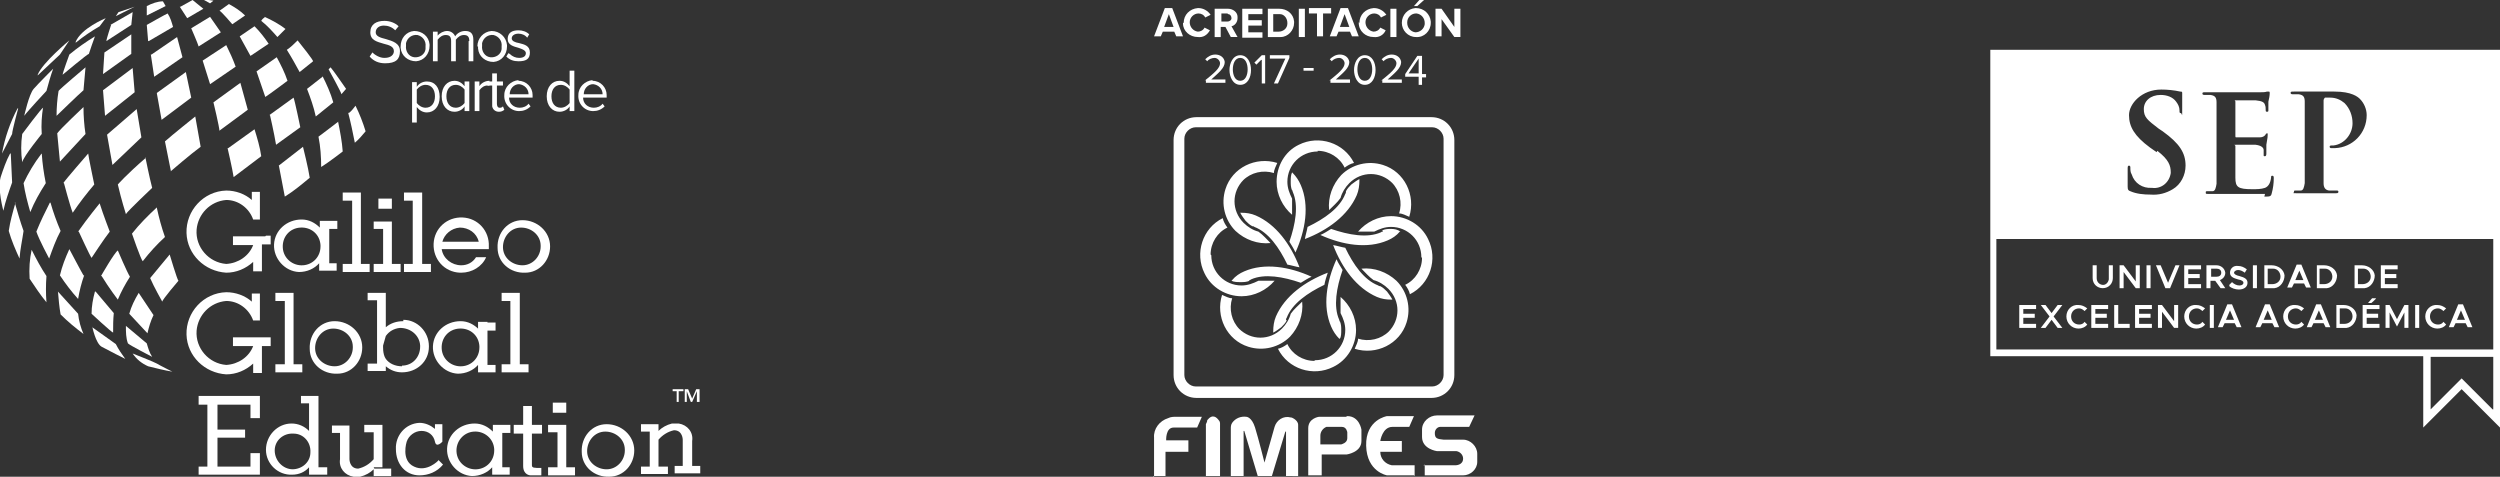 <svg xmlns="http://www.w3.org/2000/svg" id="acreditaciones" viewBox="0 0 371.3 70.8"><rect x="0" y="0" width="371.3" height="70.8" fill="#333333" stroke="none"/><defs><style> .cls-1{fill-rule:evenodd}.cls-1,.cls-2{fill:#fff;stroke-width:0} </style></defs><path id="Trazado_67" d="M212.6 17.4h-34.9c-1.9 0-3.4 1.5-3.4 3.4v34.9c0 1.9 1.5 3.4 3.4 3.4h34.9c1.9 0 3.4-1.5 3.4-3.4V20.8c0-1.9-1.5-3.4-3.4-3.4m1.8 38.3c0 .9-.8 1.7-1.7 1.7h-35.1c-.9 0-1.7-.8-1.7-1.7V20.6c0-.9.8-1.7 1.7-1.7h35.1c.9 0 1.7.8 1.7 1.7v35.1Z" class="cls-2" data-name="Trazado 67"></path><path id="Trazado_68" d="M191 47.5s0-.2.1-.3c.8-2.1 3.1-3.7 5.6-4.9.1-.6.3-1.2.5-1.8-3.4 1.3-6.4 3.5-7.7 6.5-.3.7-.4 1.5-.4 2.2v.2c.4-.2.8-.5 1.2-.8.3-.3.6-.6.8-1m4.1 6c-1.7 0-3.3-1-4-2.5-.4.3-.9.6-1.4.7 1.5 3 5.2 4.2 8.2 2.7 2.1-1 3.4-3.2 3.4-5.5 0-1.9-.9-3.7-2.3-4.9v2.4c.4.8.7 1.6.7 2.5 0 2.5-2 4.5-4.5 4.5m4.6-25s0 .2-.1.3c-.8 2.1-3.1 3.7-5.6 4.9-.1.6-.3 1.2-.4 1.8 3.4-1.3 6.4-3.5 7.7-6.5.3-.7.4-1.5.4-2.2v-.2c-.4.2-.8.5-1.2.8-.3.3-.6.6-.8 1m-4.2-6c1.7 0 3.3 1 4 2.5.4-.3.9-.6 1.4-.7-1.5-3-5.2-4.2-8.2-2.7-2.1 1-3.3 3.2-3.3 5.5 0 1.9.9 3.7 2.3 4.9v-2.4c-.4-.8-.7-1.6-.7-2.5 0-2.5 2-4.5 4.5-4.5m3.3 25.3s-.1-.2-.1-.3c-.9-2-.4-4.8.5-7.4-.3-.5-.7-1.1-.9-1.6-1.5 3.3-2.1 7-.8 10 .3.7.7 1.3 1.2 1.8h.1c.2-.3.2-.8.2-1.3 0-.4 0-.8-.2-1.3m7.3 1.5c-1.2 1.2-3 1.6-4.6 1.1 0 .5-.3 1-.5 1.5 3.2 1 6.7-.7 7.7-3.9.7-2.2.1-4.6-1.5-6.2-1.4-1.3-3.3-2-5.2-1.8.6.6 1.1 1.2 1.8 1.7.8.2 1.6.7 2.2 1.3 1.8 1.8 1.8 4.6 0 6.4m-14.3-21.1s.1.2.1.3c.9 2 .4 4.8-.5 7.4.3.5.7 1.1.9 1.6 1.5-3.3 2.1-7 .8-10-.3-.7-.7-1.3-1.2-1.8l-.1-.1c-.2.4-.2.9-.2 1.4 0 .4 0 .8.2 1.3m-7.3-1.5c1.2-1.2 3-1.6 4.6-1.1 0-.5.3-1 .5-1.5-3.2-1-6.7.7-7.7 3.9-.7 2.2-.1 4.6 1.5 6.2 1.4 1.3 3.3 2 5.2 1.8-.6-.6-1.1-1.2-1.8-1.7-.8-.2-1.6-.7-2.2-1.3-1.8-1.8-1.8-4.6 0-6.4m20.7 7.7c-.1 0-.2 0-.3.1-2 .9-4.8.4-7.4-.5-.5.3-1.1.7-1.6.9 3.3 1.5 7 2.1 10 .8.7-.3 1.3-.7 1.8-1.3h.1c-.4-.3-.9-.4-1.4-.4-.4 0-.8 0-1.3.2m1.4-7.1c1.2 1.2 1.6 3 1.1 4.6.5 0 1 .3 1.5.5 1-3.2-.7-6.7-3.9-7.7-2.2-.7-4.6-.1-6.2 1.5-1.3 1.4-2 3.3-1.8 5.2.6-.6 1.2-1.1 1.7-1.8.2-.8.7-1.6 1.3-2.2 1.8-1.8 4.6-1.8 6.4 0M186 33.6c.1 0 .2 0 .3.1 2.1.8 3.7 3.1 4.9 5.6.6.1 1.2.3 1.8.4-1.3-3.4-3.5-6.4-6.5-7.7-.7-.3-1.4-.4-2.1-.4h-.2c.2.4.5.8.8 1.2.3.3.6.6 1 .8m-6.2 4.2c0-1.7 1-3.3 2.5-4-.3-.4-.6-.9-.7-1.4-3 1.5-4.2 5.2-2.7 8.2 1 2.1 3.2 3.4 5.5 3.4 1.9 0 3.7-.9 4.9-2.3h-2.4c-.8.4-1.6.7-2.5.7-2.5 0-4.5-2-4.5-4.5m5.6 3.7c.1 0 .2 0 .3-.1 2-.9 4.8-.4 7.4.5.5-.3 1.1-.7 1.6-.9-3.3-1.5-7-2.1-10-.8-.7.3-1.3.7-1.8 1.3l-.1.1c.4.2.9.2 1.4.2.4 0 .8 0 1.3-.2m-1.5 7.2c-1.2-1.2-1.6-3-1.1-4.6-.5 0-1-.3-1.5-.5-1 3.2.7 6.7 3.9 7.7 2.2.7 4.6.1 6.2-1.5 1.3-1.4 2-3.3 1.8-5.2-.6.6-1.2 1.1-1.7 1.8-.2.8-.7 1.6-1.3 2.2-1.8 1.8-4.6 1.8-6.4 0m21-6.3c-.1 0-.2 0-.3-.1-2.1-.8-3.7-3.1-4.9-5.6-.6-.1-1.2-.3-1.8-.4 1.3 3.4 3.5 6.4 6.5 7.7.7.3 1.4.4 2.1.4h.2c-.2-.4-.5-.8-.8-1.2-.3-.3-.6-.6-1-.8m6.2-4.2c0 1.7-1 3.3-2.5 4 .3.4.6.9.7 1.4 3-1.5 4.2-5.2 2.7-8.2-1-2.1-3.2-3.4-5.5-3.4-1.9 0-3.7.9-4.9 2.3h2.4c.8-.4 1.6-.7 2.5-.7 2.5 0 4.5 2 4.5 4.5" class="cls-1" data-name="Trazado 68"></path><path id="Trazado_69" d="M199.9 61.9h-4s-1.6.2-1.6 1.7v7h2v-3.1h3.7s2.2-.3 2.2-2v-1.7s-.3-2-2.1-2m0 3.3c0 .7-.9.9-.9.9h-3.1v-1.3c0-.6.4-1.1.9-1.3h2.3c.7 0 .8.8.8.8v.8Z" class="cls-2" data-name="Trazado 69"></path><path id="Trazado_70" d="M211.4 69.1h4.8s1.1 0 1.1-1c0-.5-.4-1-1-1.1h-2.9s-2.2-.3-2.2-2.1v-1.1c0-1.2 1.1-2.1 2.2-2.1h5.6l-.8 1.7h-4.3c-.4 0-.8.4-.8.9 0 .8.3.9 1.3 1h2.9c1.1 0 2.1 1 2.1 2.1v1.2c0 1.1-1 2-2.1 2h-5.7V69Z" class="cls-1" data-name="Trazado 70"></path><path id="Trazado_71" d="M171.3 70.7h1.8v-3.6h3.4v-1.7h-3.3s-.1-1.9 1.1-1.9h3.5l.7-1.6h-3.8c-.4 0-.8 0-1.2.2-1.3.4-2.2 1.6-2.1 2.9v5.9" class="cls-1" data-name="Trazado 71"></path><path id="Trazado_72" d="M179.2 70.7h2V63c0-.2 0-.4-.2-.6-.3-.4-.9-1-1.7 0 0 .2-.1.4-.2.6v7.7Z" class="cls-1" data-name="Trazado 72"></path><path id="Trazado_73" d="M182.8 70.7v-7c0-.3 0-.6.2-.9.5-.7 1.3-1 2.1-.9 0 0 .8 0 1.3 1.6s1.4 5.2 1.4 5.2l1.5-5.3c.3-1 1.3-1.7 2.4-1.4.2 0 .3.1.5.2.3.2.6.5.6.9v7.6H191v-6.6h-.1l-2 6.6h-2.1l-2-6.7h-.1v6.7h-1.9Z" class="cls-1" data-name="Trazado 73"></path><path id="Trazado_74" d="M210.1 70.7v-1.6h-3.4c-1-.2-1.7-1-1.7-2h3.2v-1.6H205s.3-2.1 1.8-2.1h2.5l.7-1.6h-4s-3.2.5-3.1 4.4 3.1 4.4 3.1 4.4h4Z" class="cls-1" data-name="Trazado 74"></path><path id="Trazado_75" d="M174.6 4.7h-1.9l-.3.7h-1l1.6-4.2h1.1l1.6 4.2h-1l-.3-.7Zm-1.7-.7h1.4l-.7-1.9-.7 1.9Z" class="cls-2" data-name="Trazado 75"></path><path id="Trazado_76" d="M175.8 3.4c0-1.2.9-2.1 2.1-2.2h.1c.7 0 1.4.4 1.8 1l-.8.4c-.2-.4-.6-.6-1-.6-.7 0-1.3.6-1.3 1.3 0 .7.5 1.3 1.2 1.4.4 0 .8-.2 1-.6l.8.4c-.4.7-1 1.1-1.8 1-1.2 0-2.2-.9-2.2-2v-.1" class="cls-2" data-name="Trazado 76"></path><path id="Trazado_77" d="M182 4h-.7v1.5h-.9V1.3h2c.7 0 1.4.5 1.4 1.2v.2c0 .6-.4 1.1-.9 1.2l.9 1.6h-1L182 4Zm.3-2h-.9v1.2h.9c.3 0 .6-.2.6-.5s-.2-.6-.5-.6" class="cls-2" data-name="Trazado 77"></path><path id="Trazado_78" d="M184.5 1.3h3v.8h-2.1V3h2v.8h-2v1h2.1v.8h-3V1.3Z" class="cls-2" data-name="Trazado 78"></path><path id="Trazado_79" d="M188.3 1.3h1.7c1.1 0 2.1.7 2.2 1.9v.2c0 1.1-.9 2.1-2 2.1h-1.9V1.3Zm1.6 3.4c.7 0 1.3-.5 1.3-1.2v-.1c0-.7-.5-1.3-1.1-1.3h-1v2.6h.8Z" class="cls-2" data-name="Trazado 79"></path><path id="Rect&#xE1;ngulo_56" d="M192.9 1.3h.9v4.2h-.9z" class="cls-2" data-name="Rect&#xE1;ngulo 56"></path><path id="Trazado_80" d="M195.6 2h-1.2v-.8h3.3V2h-1.2v3.4h-.9V2Z" class="cls-2" data-name="Trazado 80"></path><path id="Trazado_81" d="M200.7 4.7h-1.9l-.3.7h-1l1.6-4.2h1.1l1.6 4.2h-1l-.3-.7ZM199 4h1.4l-.7-1.9L199 4Z" class="cls-2" data-name="Trazado 81"></path><path id="Trazado_82" d="M201.9 3.4c0-1.2.9-2.1 2.1-2.2h.1c.7 0 1.4.4 1.8 1l-.8.4c-.2-.4-.6-.6-1-.6-.7 0-1.3.6-1.3 1.3 0 .7.5 1.3 1.2 1.4.4 0 .8-.2 1-.6l.8.4c-.3.7-1 1.1-1.8 1-1.2 0-2.2-.9-2.2-2.1v-.1" class="cls-2" data-name="Trazado 82"></path><path id="Rect&#xE1;ngulo_57" d="M206.5 1.3h.9v4.2h-.9z" class="cls-2" data-name="Rect&#xE1;ngulo 57"></path><path id="Trazado_83" d="M210.3 1.2c1.2 0 2.1.9 2.2 2v.2c0 1.2-1 2.2-2.2 2.1-1.2 0-2.1-1-2.1-2.1 0-1.2.9-2.1 2-2.2h.1m0 .8c-.7 0-1.3.6-1.3 1.3v.1c0 .7.5 1.3 1.2 1.4.7 0 1.3-.5 1.4-1.2v-.2c0-.7-.5-1.3-1.2-1.4h-.1M210 .9l.8-.9h.7l-1 .9h-.6Z" class="cls-2" data-name="Trazado 83"></path><path id="Trazado_84" d="M214.1 2.6v2.8h-.9V1.3h.9L216 4V1.3h.9v4.2h-.9l-2-2.8Z" class="cls-2" data-name="Trazado 84"></path><path id="Trazado_85" d="M178.9 12c1.5-1.2 2.3-1.9 2.3-2.6 0-.4-.4-.8-.8-.8s-.9.2-1.1.5l-.3-.3c.4-.4.9-.7 1.5-.7.7 0 1.3.4 1.4 1.1 0 .9-.9 1.6-2 2.6h2.1v.5h-2.9v-.4Z" class="cls-2" data-name="Trazado 85"></path><path id="Trazado_86" d="M184.2 8.2c1.1 0 1.6 1.1 1.6 2.2s-.5 2.2-1.6 2.2-1.6-1.2-1.6-2.2.5-2.2 1.6-2.2m0 .4c-.8 0-1.1.9-1.1 1.7s.3 1.7 1.1 1.7 1.1-.9 1.1-1.7-.3-1.7-1.1-1.7" class="cls-2" data-name="Trazado 86"></path><path id="Trazado_87" d="m187.3 8.9-.7.7-.3-.3 1.1-1.1h.5v4.2h-.5V8.9Z" class="cls-2" data-name="Trazado 87"></path><path id="Trazado_88" d="M190.9 8.7h-2.3v-.5h2.9v.4l-1.7 3.8h-.6l1.7-3.7Z" class="cls-2" data-name="Trazado 88"></path><path id="Rect&#xE1;ngulo_58" d="M193.6 10.1h1.5v.4h-1.5z" class="cls-2" data-name="Rect&#xE1;ngulo 58"></path><path id="Trazado_89" d="M197.4 12c1.5-1.2 2.3-1.9 2.3-2.6 0-.4-.4-.8-.8-.8s-.9.2-1.1.5l-.3-.3c.4-.4.9-.7 1.5-.7.7 0 1.3.4 1.4 1.1 0 .9-.9 1.6-2 2.6h2.1v.5h-2.9v-.4Z" class="cls-2" data-name="Trazado 89"></path><path id="Trazado_90" d="M202.7 8.2c1.1 0 1.6 1.1 1.6 2.2s-.5 2.2-1.6 2.2-1.6-1.2-1.6-2.2.5-2.2 1.6-2.2m0 .4c-.8 0-1.1.9-1.1 1.7s.3 1.7 1.1 1.7 1.1-.9 1.1-1.7-.3-1.7-1.1-1.7" class="cls-2" data-name="Trazado 90"></path><path id="Trazado_91" d="M205.1 12c1.5-1.2 2.3-1.9 2.3-2.6 0-.4-.4-.8-.8-.8s-.9.2-1.1.5l-.3-.3c.4-.4.9-.7 1.5-.7.7 0 1.3.4 1.4 1.1 0 .9-.9 1.6-2 2.6h2.1v.5h-2.9v-.4Z" class="cls-2" data-name="Trazado 91"></path><path id="Trazado_92" d="M210.7 11.4h-2V11l1.8-2.7h.7V11h.6v.5h-.6v1.1h-.5v-1.1Zm-1.5-.5h1.5V8.7l-1.5 2.2Z" class="cls-2" data-name="Trazado 92"></path><path id="Trazado_95" d="M310.8 41.3v-1.9h.6v1.9c0 .5.3.9.8 1s.9-.3 1-.8v-2.1h.6v1.9c0 .8-.6 1.5-1.5 1.5-.8 0-1.5-.6-1.5-1.5" class="cls-2" data-name="Trazado 95"></path><path id="Trazado_96" d="M314.8 39.4h.6l1.8 2.4v-2.4h.6v3.4h-.6l-1.8-2.4v2.4h-.6v-3.4Z" class="cls-2" data-name="Trazado 96"></path><path id="Rect&#xE1;ngulo_59" d="M318.8 39.4h.6v3.4h-.6z" class="cls-2" data-name="Rect&#xE1;ngulo 59"></path><path id="Trazado_97" d="m323.7 39.4-1.4 3.4h-.7l-1.4-3.4h.7L322 42l1.1-2.6h.7Z" class="cls-2" data-name="Trazado 97"></path><path id="Trazado_98" d="M325 39.9v.8h1.7v.6H325v.9h1.9v.6h-2.5v-3.4h2.5v.6H325Z" class="cls-2" data-name="Trazado 98"></path><path id="Trazado_99" d="m329.8 42.8-.8-1.1h-.7v1.1h-.6v-3.4h1.5c.6 0 1.2.4 1.3 1.1 0 .5-.3.9-.8 1.1l.8 1.2h-.7Zm-1.4-1.7h.8c.4 0 .7-.2.7-.6s-.3-.6-.7-.6h-.8V41Z" class="cls-2" data-name="Trazado 99"></path><path id="Trazado_100" d="m331.1 42.3.4-.4c.3.3.7.5 1.1.5.4 0 .6-.2.6-.4s-.2-.4-.8-.5c-.7-.2-1.2-.4-1.2-1s.5-1.1 1.2-1c.5 0 .9.2 1.3.5l-.3.5c-.3-.2-.6-.4-1-.4-.3 0-.6.2-.6.4s.3.4.8.5c.7.2 1.2.4 1.2 1s-.5 1-1.3 1c-.5 0-1.1-.2-1.4-.5" class="cls-2" data-name="Trazado 100"></path><path id="Rect&#xE1;ngulo_60" d="M334.6 39.4h.6v3.4h-.6z" class="cls-2" data-name="Rect&#xE1;ngulo 60"></path><path id="Trazado_101" d="M336.2 39.4h1.2c.9 0 1.8.6 1.9 1.5 0 .9-.6 1.8-1.5 1.9h-1.5v-3.4Zm1.3 2.8c.6 0 1.2-.4 1.2-1.1 0-.6-.4-1.2-1.1-1.2h-.8v2.3h.6Z" class="cls-2" data-name="Trazado 101"></path><path id="Trazado_102" d="M342.3 42.1h-1.6l-.3.6h-.7l1.4-3.4h.7l1.4 3.4h-.7l-.3-.6Zm-.2-.5-.6-1.4-.6 1.4h1.2Z" class="cls-2" data-name="Trazado 102"></path><path id="Trazado_103" d="M344 39.4h1.2c.9 0 1.8.6 1.9 1.5 0 .9-.6 1.8-1.5 1.9h-1.5v-3.4Zm1.2 2.8c.6 0 1.2-.4 1.2-1.1 0-.6-.4-1.2-1.1-1.2h-.8v2.3h.6Z" class="cls-2" data-name="Trazado 103"></path><path id="Trazado_104" d="M349.6 39.4h1.2c.9 0 1.8.6 1.9 1.5 0 .9-.6 1.8-1.5 1.9h-1.5v-3.4Zm1.3 2.8c.6 0 1.2-.4 1.2-1.1 0-.6-.4-1.2-1.1-1.2h-.8v2.3h.6Z" class="cls-2" data-name="Trazado 104"></path><path id="Trazado_105" d="M354.2 39.9v.8h1.7v.6h-1.7v.9h1.9v.6h-2.5v-3.4h2.5v.6h-1.9Z" class="cls-2" data-name="Trazado 105"></path><path id="Trazado_106" d="M300.5 45.8v.8h1.7v.6h-1.7v.9h1.9v.6h-2.5v-3.4h2.5v.6h-1.9Z" class="cls-2" data-name="Trazado 106"></path><path id="Trazado_107" d="m305 47 1.3 1.7h-.7l-.9-1.2-.9 1.2h-.7l1.3-1.7-1.3-1.7h.7l.9 1.2.9-1.2h.7L305 47Z" class="cls-2" data-name="Trazado 107"></path><path id="Trazado_108" d="M306.9 47c0-1 .8-1.8 1.8-1.7.5 0 .9.2 1.3.5l-.4.4c-.2-.2-.5-.4-.8-.4-.7 0-1.2.5-1.2 1.2s.5 1.2 1.2 1.2c.3 0 .6-.1.8-.4l.4.4c-.3.4-.8.6-1.3.6-1 0-1.8-.8-1.8-1.8" class="cls-2" data-name="Trazado 108"></path><path id="Trazado_109" d="M311.2 45.8v.8h1.7v.6h-1.7v.9h1.9v.6h-2.5v-3.4h2.5v.6h-1.9Z" class="cls-2" data-name="Trazado 109"></path><path id="Trazado_110" d="M316.3 48.1v.6H314v-3.4h.6v2.8h1.7Z" class="cls-2" data-name="Trazado 110"></path><path id="Trazado_111" d="M317.7 45.8v.8h1.7v.6h-1.7v.9h1.9v.6h-2.5v-3.4h2.5v.6h-1.9Z" class="cls-2" data-name="Trazado 111"></path><path id="Trazado_112" d="M320.5 45.3h.6l1.8 2.4v-2.4h.6v3.4h-.6l-1.8-2.4v2.4h-.6v-3.4Z" class="cls-2" data-name="Trazado 112"></path><path id="Trazado_113" d="M324.4 47c0-1 .8-1.8 1.8-1.7.5 0 .9.2 1.3.5l-.4.4c-.2-.2-.5-.4-.8-.4-.7 0-1.2.5-1.2 1.2s.5 1.2 1.2 1.2c.3 0 .6-.1.8-.4l.4.4c-.3.4-.8.6-1.3.6-1 0-1.8-.8-1.8-1.8" class="cls-2" data-name="Trazado 113"></path><path id="Rect&#xE1;ngulo_61" d="M328.2 45.3h.6v3.4h-.6z" class="cls-2" data-name="Rect&#xE1;ngulo 61"></path><path id="Trazado_114" d="M332 48h-1.6l-.3.6h-.7l1.4-3.4h.7l1.4 3.4h-.7l-.3-.6Zm-.2-.5-.6-1.4-.6 1.4h1.2Z" class="cls-2" data-name="Trazado 114"></path><path id="Trazado_115" d="M337.6 48H336l-.3.6h-.7l1.4-3.4h.7l1.4 3.4h-.7l-.3-.6Zm-.2-.5-.6-1.4-.6 1.4h1.2Z" class="cls-2" data-name="Trazado 115"></path><path id="Trazado_116" d="M339.1 47c0-1 .8-1.8 1.8-1.7.5 0 .9.2 1.3.5l-.4.4c-.2-.2-.5-.4-.8-.4-.7 0-1.2.5-1.2 1.2s.5 1.2 1.2 1.2c.3 0 .6-.1.8-.4l.4.4c-.3.4-.8.6-1.3.6-1 0-1.8-.8-1.8-1.8" class="cls-2" data-name="Trazado 116"></path><path id="Trazado_117" d="M345.2 48h-1.6l-.3.6h-.7l1.4-3.4h.7l1.4 3.4h-.7l-.3-.6Zm-.2-.5-.6-1.4-.6 1.4h1.2Z" class="cls-2" data-name="Trazado 117"></path><path id="Trazado_118" d="M346.9 45.3h1.2c.9 0 1.8.6 1.9 1.5 0 .9-.6 1.8-1.5 1.9H347v-3.4Zm1.3 2.8c.6 0 1.2-.4 1.2-1.1 0-.6-.4-1.2-1.1-1.2h-.8v2.3h.6Z" class="cls-2" data-name="Trazado 118"></path><path id="Trazado_119" d="M351.5 45.8v.8h1.7v.6h-1.7v.9h1.9v.6h-2.5v-3.4h2.5v.6h-1.9Zm.6-.8h-.4l.6-.7h.6c0 .1-.7.7-.7.7Z" class="cls-2" data-name="Trazado 119"></path><path id="Trazado_120" d="M354.3 45.3h.6l1.1 2.1 1.1-2.1h.6v3.4h-.6v-2.3l-1.1 2.1-1.1-2.1v2.3h-.6v-3.4Z" class="cls-2" data-name="Trazado 120"></path><path id="Rect&#xE1;ngulo_62" d="M358.7 45.3h.6v3.4h-.6z" class="cls-2" data-name="Rect&#xE1;ngulo 62"></path><path id="Trazado_121" d="M360.2 47c0-1 .8-1.8 1.8-1.7.5 0 .9.2 1.3.5l-.4.4c-.2-.2-.5-.4-.8-.4-.7 0-1.2.5-1.2 1.2s.5 1.2 1.2 1.2c.3 0 .6-.1.8-.4l.4.4c-.3.4-.8.6-1.3.6-1 0-1.8-.8-1.8-1.8" class="cls-2" data-name="Trazado 121"></path><path id="Trazado_122" d="M366.3 48h-1.6l-.3.6h-.7l1.4-3.4h.7l1.4 3.4h-.7l-.3-.6Zm-.2-.5-.6-1.4-.6 1.4h1.2Z" class="cls-2" data-name="Trazado 122"></path><path d="M371.3 52.4v-45h-75.7v45.5h64.3v10.6l5.7-5.7 5.7 5.7v-11ZM346.2 22s-.2 0-.2-.2.1-.2.6-.2c1.6-.2 2.8-1.7 2.8-3.3 0-1.1-.4-2.2-1.2-3-.6-.5-1.3-.8-2.1-.8h-.8s-.2.2-.2.4v12.3c0 .6.2 1 .8 1.1h1.1c.2 0 .3 0 .3.2s-.2.2-.4.2H341.1c-.8 0-.4 0-.4-.2s0-.2.3-.2h.7c.4 0 .5-.5.6-1.1V15.1c0-.7-.2-1-.9-1.1h-.8c-.2 0-.4 0-.4-.2s.1-.2.5-.2h6c2.6 0 3.5.8 3.8 1.1.6.6 1 1.5 1 2.4 0 2.7-2.1 4.8-4.7 4.9h-.7Zm-9.8 6.8H328c-.4 0-.4 0-.4-.2s0-.2.3-.2h.7c.4 0 .5-.5.6-1.1V15.2c0-.7-.2-1-.9-1.1h-.8c-.2 0-.4 0-.4-.2s.1-.2.5-.2h8.2c.3 0 .6 0 .9-.1h.3s.1 0 .1.2c0 .4-.1.9-.2 1.3v1.3c0 .1 0 .2-.2.2s-.2-.1-.2-.3c0-.2 0-.5-.1-.7-.1-.4-.4-.6-1.4-.7h-2.9c-.4 0-.1 0-.1.2v5.1c0 .1 0 .2.1.2h3.3c.4 0 .7 0 1-.3.1-.2.2-.3.3-.3s.1 0 .1.2 0 .4-.2 1.5v1.3c0 .1 0 .4-.2.4s-.2 0-.2-.2v-.7c0-.4-.4-.7-1.2-.8h-2.9c-.5 0-.1 0-.1.2v4.7c0 1.4.4 1.7 2.5 1.7.7 0 1.3 0 1.9-.2.5-.2.8-.7.9-1.5 0-.2 0-.3.2-.3s.2.2.2.4c0 .7-.1 1.5-.3 2.2-.1.5-.3.5-1.1.5Zm-16.1-6.2-1-.7c-2.3-1.7-3.1-3.1-3.1-4.8s1.9-3.8 4.8-3.8c.9 0 1.9.1 2.8.3.2 0 .3 0 .3.2v2.4c0 1.6 0 .6-.2.6s-.2-.1-.2-.4c0-.5-.2-.9-.5-1.3-.5-.7-1.4-1-2.3-1-1.5 0-2.5.9-2.5 2.1s.5 1.6 2.2 2.9l.6.4c2.5 1.8 3.4 3.2 3.4 5.1 0 1.4-.7 2.8-1.9 3.5-1 .6-2.1.9-3.3.8-1 0-2.1-.1-3-.5-.3-.1-.4-.2-.4-.7v-2.6c0-.3 0-.5.2-.5s.2.2.2.3c0 .3 0 .7.2 1 .4 1.3 1.6 2.1 3 2 1.4.2 2.6-.8 2.8-2.2v-.1c0-1-.3-1.9-2-3.2Zm-23.8 12.9h73.8v16.4h-73.8V35.5Zm73.7 25.3-4.6-4.6-4.6 4.6V53h9.3v7.8Z" class="cls-2"></path><path id="Trazado_124" d="M101.4 58.1h-.6v1.6h-.3v-1.6h-.6v-.3h1.6v.3Zm2.4 1.6h-.3v-1.6l-.7 1.6h-.2l-.6-1.6v1.6h-.3v-1.9h.5l.6 1.4.6-1.4h.5v1.9Z" class="cls-2" data-name="Trazado 124"></path><path d="M39.4 35.1h-4.8v1.3h3c-.6 1.6-2.2 2.7-4 2.8-2.6-.2-4.6-2.5-4.4-5.1.2-2.3 2-4.2 4.4-4.4 1.8 0 3.4 1.2 4 2.9h1v-4.1h-1.2v1.2c-1-.9-2.4-1.4-3.8-1.4-3.4.1-6 3-5.9 6.3.1 3.2 2.7 5.7 5.9 5.9 1.5 0 2.9-.6 4-1.6v1.4h1.3v-4h1.3V35h-.7ZM39.4 50.1h-4.8v1.3h3c-.6 1.6-2.2 2.7-4 2.8-2.6-.2-4.6-2.5-4.4-5.1.2-2.3 2-4.2 4.4-4.4 1.8 0 3.4 1.2 4 2.9h1v-4h-1.2v1.2c-1-.9-2.4-1.4-3.8-1.4-3.4.1-6 3-5.9 6.3.1 3.2 2.7 5.7 5.9 5.9 1.5 0 2.9-.6 4-1.6v1.4h1.3v-4h1.3v-1.3h-.7ZM48.9 39.2V34h1.2v-1.2H47.5v1c-.7-.7-1.6-1.2-2.7-1.2-2.2 0-4 1.6-4.1 3.7s1.6 4 3.7 4.1c1.2 0 2.3-.5 3-1.3v1.1H50v-1.1h-1.2Zm-3.9.2c-1.5.1-2.9-1-3-2.6s1-2.9 2.6-3 2.9 1 3 2.6v.2c0 1.5-1.1 2.7-2.6 2.8ZM71.1 48.9c-.7-.7-1.6-1.2-2.7-1.2-2.2 0-4 1.6-4.1 3.7s1.6 4 3.7 4.1c1.2 0 2.3-.5 3-1.3v1.1h1.4v-7.5H71v1Zm-2.5 5.5c-1.5.1-2.9-1-3-2.6s1-2.9 2.6-3 2.9 1 3 2.6v.2c0 1.5-1.1 2.7-2.6 2.8ZM72.4 47.9h1.2v1.2h-1.2zM72.4 54.2h1.2v1.1h-1.2zM74.6 69.5v-5.2h1.2v-1.2H73.2v1c-.7-.7-1.6-1.2-2.7-1.2-2.2 0-4 1.6-4.1 3.7s1.6 4 3.7 4.1c1.2 0 2.3-.5 3-1.3v1.1h2.6v-1.1h-1.2Zm-3.8.2c-1.5.1-2.9-1-3-2.6-.1-1.5 1-2.9 2.6-3 1.5-.1 2.9 1 3 2.6v.2c0 1.5-1.1 2.7-2.6 2.8ZM53.6 39.2V28.6h-2.7v1.2h1.4v9.4h-1.4v1.2h4v-1.2h-1.3zM43.6 54.1V43.5h-2.7v1.2h1.4v9.4h-1.4v1.2h4v-1.2h-1.3zM77.2 54.1V43.5h-2.7v1.2h1.3v9.4h-1.3v1.2h4v-1.2h-1.3zM62.7 39.2V28.6H60v1.2h1.3v9.4H60v1.2h4v-1.2h-1.3zM58.2 39.2V32.9h-2.7V34h1.4v5.2h-1.4v1.2h4v-1.2h-1.3z" class="cls-2"></path><path id="Rect&#xE1;ngulo_89" d="M56.2 29.5h2V31h-2z" class="cls-2" data-name="Rect&#xE1;ngulo 89"></path><path d="M84.1 69.4V63.1h-2.7v1.1h1.4v5.2h-1.4v1.2h4v-1.2h-1.3z" class="cls-2"></path><path id="Rect&#xE1;ngulo_93" d="M82.1 59.8h2v1.5h-2z" class="cls-2" data-name="Rect&#xE1;ngulo 93"></path><path id="Trazado_135" d="M77.6 32.7c-2.2 0-3.8 1.9-3.7 4.1 0 2.2 1.9 3.8 4.1 3.7 2.1 0 3.7-1.8 3.7-3.9 0-2.2-1.9-3.9-4.1-3.9m0 6.7c-1.5 0-2.9-1.1-2.9-2.7 0-1.5 1.1-2.9 2.7-2.9 1.5 0 2.9 1.1 2.9 2.7v.1c0 1.5-1.2 2.8-2.7 2.8" class="cls-2" data-name="Trazado 135"></path><path id="Trazado_136" d="M49.7 47.7c-2.2 0-3.8 1.9-3.7 4.1 0 2.2 1.9 3.8 4.1 3.7 2.1 0 3.7-1.8 3.7-3.9 0-2.2-1.9-3.9-4.1-3.9m0 6.7c-1.5 0-2.9-1.1-2.9-2.7 0-1.5 1.1-2.9 2.7-2.9 1.5 0 2.9 1.1 2.9 2.7v.1c0 1.5-1.2 2.8-2.7 2.8" class="cls-2" data-name="Trazado 136"></path><path id="Trazado_137" d="M90.1 63c-2.2 0-3.8 1.9-3.7 4.1 0 2.2 1.9 3.8 4.1 3.7 2.1 0 3.7-1.8 3.7-3.9 0-2.2-1.9-3.9-4.1-3.9m0 6.7c-1.5 0-2.9-1.1-2.9-2.7 0-1.5 1.1-2.9 2.7-2.9 1.5 0 2.9 1.1 2.9 2.7v.1c0 1.5-1.2 2.8-2.7 2.8" class="cls-2" data-name="Trazado 137"></path><path d="M71.3 37h1.3v-.4c.1-2.3-1.6-4.2-3.9-4.3s-4.2 1.6-4.3 3.9c-.1 2.3 1.6 4.2 3.9 4.3h.2c1.6 0 3.1-.9 3.7-2.3h-1.5c-.5.8-1.3 1.2-2.2 1.2-1.4 0-2.7-1-2.9-2.4h5.6Zm-3-3.2c1.3 0 2.5.8 2.8 2.1h-5.4c.3-1.1 1.3-2 2.6-2.1ZM59.9 47.7c-1 0-1.9.3-2.6.9v-5.1h-2.7v1.1H56V54h-1.4v1.1h2.7v-.7c.7.6 1.5.9 2.4.9 2.2 0 4-1.6 4-3.8v-.1c0-2.1-1.7-3.9-3.8-3.9Zm-.2 6.7c-1 0-1.9-.4-2.4-1.1s-.4-2-.4-2l.4-1.4c.5-.7 1.2-1.1 2.1-1.2 1.6 0 2.9 1.1 3 2.6v.2c0 1.5-1.1 2.8-2.7 2.8ZM47.3 69.4V58.8h-2.6v1.1h1.2V64c-.7-.7-1.6-1.1-2.6-1.1-2.1 0-3.8 1.8-3.8 3.9 0 2.1 1.8 3.8 3.9 3.7 1 0 1.9-.4 2.5-1.1v1.1h2.7v-1.1h-1.4Zm-3.8.3c-1.5 0-2.7-1.3-2.7-2.8 0-1.5 1.3-2.6 2.8-2.5 1.5 0 2.6 1.3 2.5 2.8 0 1.4-1.2 2.5-2.7 2.5ZM55.5 69.4h1.3v-6.3h-2.7v1.1h1.4v4c-.6.7-1.4 1.2-2.3 1.4-1.3 0-1.3-1.4-1.3-1.4v-5h-2.6v1.1h1.2v3.9c-.2 1.3.7 2.4 2 2.6h1c.8-.2 1.5-.6 2-1.1v1h2.6v-1.1h-2.5ZM102.8 69.4v-3.9c.2-1.3-.7-2.4-2-2.6h-1c-.8.2-1.5.6-2 1.1v-1h-2.6v1.1h1.3v5.2h-1.3v1.1h4v-1.1h-1.4v-4c.6-.7 1.4-1.2 2.3-1.4 1.3 0 1.3 1.4 1.3 1.4v3.9h-1.2v1.1h3.8v-1.1h-1.2ZM29.5 58.8v1.3h1.3v9.2h-1.3v1.2h9.1v-3.2h-1.4v2h-4.9V65h4.1v-1.2h-4.1v-3.7h4.9v2h1.4v-3.3h-9.1zM65.1 68.4s-1.7 1.8-3.6.9c-2-.9-1.1-3.7-1.1-3.7.3-.9 1.2-1.6 2.2-1.6 1 0 1.8.6 2 1.6s1.1 0 1.1 0V63h-1.1v.7c-.6-.5-1.4-.9-2.3-.9-2.1.1-3.6 1.9-3.5 3.9 0 2.2 1.4 3.9 3.5 3.9 1.3 0 2.6-.5 3.5-1.6l-.7-.7ZM79 64.4h1.5v-1.3H79v-2.8h-1.3v2.8h-1.4v1.3h1.4v4.8c0 1.4 1.1 1.4 1.1 1.4h1.6v-1.1c-1.1 0-1.4 0-1.4-.4v-4.7Z" class="cls-2"></path><path id="Trazado_147" d="M19.7 52.5c.6.9 1.4 1.5 2.3 1.9 1.2.3 2.4.6 3.6.8 0 0-2-1-2.3-1.2s-3.6-1.5-3.6-1.5" class="cls-2" data-name="Trazado 147"></path><path id="Trazado_148" d="M18.7 48.5c0 .8 0 1.7.3 2.5.3.3 3.6 2 3.6 2-.4-.6-.6-1.3-.8-2l-3.1-2.6Z" class="cls-2" data-name="Trazado 148"></path><path id="Trazado_149" d="M20.6 43.5c-.6 1-1.1 2-1.4 3.1l2.7 2.9c.2-.9.5-1.9.9-2.7l-2.2-3.3Z" class="cls-2" data-name="Trazado 149"></path><path id="Trazado_150" d="M25.2 37.8s1.1 3.7 1.3 3.9c0 0-2.4 2.8-2.4 3.1 0 0-1.3-2.3-1.8-3.5" class="cls-2" data-name="Trazado 150"></path><path id="Trazado_151" d="M13.7 48.5s.5 2.5 1.4 3 3.5 1.8 3.5 1.8c-.5-.7-1-1.4-1.4-2.2l-3.5-2.5Z" class="cls-2" data-name="Trazado 151"></path><path id="Trazado_152" d="M14.1 43.3c-.3 1.1-.5 2.2-.5 3.3 0 0 2.9 2.7 3.2 2.8 0-1 0-1.9.1-2.9l-2.7-3.2Z" class="cls-2" data-name="Trazado 152"></path><path id="Trazado_153" d="M15 41s2-3.5 2.5-3.8c0 0 1.4 3.3 1.8 3.9-.7 1.1-1.3 2.2-1.8 3.4 0 0-1.3-1.7-2.4-3.5" class="cls-2" data-name="Trazado 153"></path><path id="Trazado_154" d="M23.3 30.8c-1.3 1.2-2.6 2.5-3.7 3.9 0 0 1.3 3.8 1.6 4.1 1-1.3 2.1-2.5 3.3-3.6-.5-1.4-.9-2.9-1.2-4.3" class="cls-2" data-name="Trazado 154"></path><path id="Trazado_155" d="M21.6 23.4s.6 3 1 4.5c0 0-3.7 3.5-3.9 3.9 0 0-.7-2.2-1.2-4.4 0 0 1.2-1.4 4.2-4" class="cls-2" data-name="Trazado 155"></path><path id="Trazado_156" d="M11.7 34.4s1.7 3.7 1.9 3.9c0 0 1.9-2.9 2.7-3.9 0 0-1-2.6-1.5-4.2 0 0-1.8 2.2-3.2 4.2" class="cls-2" data-name="Trazado 156"></path><path id="Trazado_157" d="M12.5 40.9c-.4 1.1-.7 2.3-.9 3.5-1-1.1-1.9-2.3-2.7-3.5.3-1.3.8-2.6 1.4-3.9 0 0 1.9 3.6 2.1 3.9" class="cls-2" data-name="Trazado 157"></path><path id="Trazado_158" d="m8.6 43.3 3 3.3c.1 1 .4 2.1.8 3-1.2-.9-2.3-1.8-3.4-2.9-.2-1.1-.3-2.3-.4-3.5" class="cls-2" data-name="Trazado 158"></path><path id="Trazado_159" d="M4.7 37.1c-.3 1.4-.4 2.8-.3 4.3.8 1.2 1.6 2.4 2.5 3.5-.1-1.3-.1-2.6 0-3.9-.8-1.2-1.5-2.5-2.2-3.9" class="cls-2" data-name="Trazado 159"></path><path id="Trazado_160" d="M7.5 30.1c.4 1.4.9 2.8 1.5 4.2-.7 1.3-1.2 2.7-1.7 4.1 0 0-1.5-2.8-1.9-4 .6-1.5 1.3-2.9 2-4.3" class="cls-2" data-name="Trazado 160"></path><path id="Trazado_161" d="M9.5 27.2s.9 3.4 1.3 4.4c1-1.5 2.1-2.9 3.2-4.2 0 0-.9-4.3-.9-4.6 0 0-3.4 3.9-3.7 4.4" class="cls-2" data-name="Trazado 161"></path><path id="Trazado_162" d="M2.3 30.1c-.4 1.4-.8 2.8-1 4.2.4 1.4 1 2.8 1.6 4.1.1-1.4.4-2.7.6-4.1-.5-1.4-.9-2.8-1.3-4.2" class="cls-2" data-name="Trazado 162"></path><path id="Trazado_163" d="M6.2 22.8c.1 1.5.3 2.9.6 4.4-.9 1.4-1.7 2.8-2.3 4.3-.4-1.4-.8-2.9-1-4.3.7-1.5 1.6-3 2.6-4.3" class="cls-2" data-name="Trazado 163"></path><path id="Trazado_164" d="M8.5 19.8s.3 3.1.4 4.2l3.8-4.1c-.2-1.3-.3-2.7-.3-4 0 0-3.5 3.3-3.9 3.9" class="cls-2" data-name="Trazado 164"></path><path id="Trazado_165" d="m1.6 22.8.2 4.3c-.5 1.4-1 2.8-1.3 4.2 0 0-.9-3.2-.4-5 .4-1.2.8-2.4 1.4-3.5" class="cls-2" data-name="Trazado 165"></path><path id="Trazado_166" d="M2.7 16.1s-.9 3.3-.9 3.8L.3 22.8c.4-2.3 1.2-4.6 2.3-6.7" class="cls-2" data-name="Trazado 166"></path><path id="Trazado_167" d="M6.4 15.9c-.2 1.3-.3 2.6-.2 4 0 0-2.7 3.3-2.9 4.2-.2-1.4-.2-2.8 0-4.2 0 0 2.9-3.9 3.1-3.9" class="cls-2" data-name="Trazado 167"></path><path id="Trazado_168" d="M7.9 10.2c-.4 1.1-.7 2.2-1 3.3 0 0-2.8 3-3.3 3.7 0 0 .7-3.2 1.4-4s2.9-3 2.9-3" class="cls-2" data-name="Trazado 168"></path><path id="Trazado_169" d="M5.6 11.2s3.1-2.9 3.3-3.1L10.3 6s-4 3.3-4.7 5.1" class="cls-2" data-name="Trazado 169"></path><path id="Trazado_170" d="M10.3 8.1s-1 2.7-1 3c0 0 3.7-3.1 3.9-3.1 0 0 .8-2.4.9-2.6-1.3.8-2.6 1.7-3.8 2.7" class="cls-2" data-name="Trazado 170"></path><path id="Trazado_171" d="M8.7 13.5c-.2 1.2-.3 2.5-.3 3.7 0 0 3.4-3.3 4-3.8l.3-3.4s-3.8 3.2-4 3.5" class="cls-2" data-name="Trazado 171"></path><path id="Trazado_172" d="m15.9 20 .8 4.5 4.3-4.1-.7-4.2-4.4 3.8Z" class="cls-2" data-name="Trazado 172"></path><path id="Trazado_173" d="m15.3 13.4.3 3.8 4.4-3.5-.3-3.6-4.4 3.3Z" class="cls-2" data-name="Trazado 173"></path><path id="Trazado_174" d="m15.5 7.9-.2 3.1 4.2-3V5.1l-4 2.7Z" class="cls-2" data-name="Trazado 174"></path><path id="Trazado_175" d="M16.5 3.7s-.7 2.1-.7 2.4l3.7-2.4.2-1.9-3.3 1.9Z" class="cls-2" data-name="Trazado 175"></path><path id="Trazado_176" d="M11.3 6.3c1.1-.9 2.3-1.7 3.5-2.4l.9-1.2S12 4.2 11.2 6.3" class="cls-2" data-name="Trazado 176"></path><path id="Trazado_177" d="m17.6 1.8-.4.6L20 1l-2.4.8Z" class="cls-2" data-name="Trazado 177"></path><path id="Trazado_178" d="M21.8.9v1.4L24.6.9l-.4-.7c-.8 0-1.6.3-2.4.7" class="cls-2" data-name="Trazado 178"></path><path id="Trazado_179" d="M22.1 6.1 25.7 4c-.2-.7-.4-1.4-.8-2-.1 0-3.1 1.7-3.1 1.7l.2 2.4Z" class="cls-2" data-name="Trazado 179"></path><path id="Trazado_180" d="m22.4 8.1.5 3.3 4.2-2.9-.8-3-3.8 2.6Z" class="cls-2" data-name="Trazado 180"></path><path id="Trazado_181" d="m23.3 13.9.7 3.9 4.4-3.3-.8-3.8-4.3 3.1Z" class="cls-2" data-name="Trazado 181"></path><path id="Trazado_182" d="M25.4 25.4s2.9-2.5 4.4-3.6l-.8-4.5s-3.5 2.8-4.5 3.7l.9 4.5Z" class="cls-2" data-name="Trazado 182"></path><path id="Trazado_183" d="m41.4 24.6 3.6-2.8s.8 3.2 1 4.6c-1.2 1-2.4 2-3.7 2.8l-.9-4.7Z" class="cls-2" data-name="Trazado 183"></path><path id="Trazado_184" d="M50.2 18c.3 1.5.6 3 .7 4.5 0 0-2.2 1.7-3.2 2.3 0-1.5-.1-3-.4-4.5 0 0 2.8-2.1 2.9-2.2" class="cls-2" data-name="Trazado 184"></path><path id="Trazado_185" d="M51.7 16.7c.4 1.5.7 3 1 4.5.6-.5 1.1-1.1 1.6-1.7-.4-1.3-.9-2.6-1.5-3.8-.3.4-.6.8-1 1.1" class="cls-2" data-name="Trazado 185"></path><path id="Trazado_186" d="M33.8 22s.7 3 .9 4.3l4.1-3.1c-.2-1.4-.6-2.7-1-4L33.9 22Z" class="cls-2" data-name="Trazado 186"></path><path id="Trazado_187" d="m32.6 19.4 4.2-3.1-1.1-4-4 2.9s.9 3.7.9 4.3" class="cls-2" data-name="Trazado 187"></path><path id="Trazado_188" d="M40.1 17.1s.6 2.6.9 4.4l3.6-2.6s-.8-3.9-1-4.4L40 17.1Z" class="cls-2" data-name="Trazado 188"></path><path id="Trazado_189" d="M47.9 11.3c.6 1.2 1.2 2.5 1.6 3.9l-2.6 2.1c-.3-1.4-.8-2.8-1.3-4.1l2.3-1.8Z" class="cls-2" data-name="Trazado 189"></path><path id="Trazado_190" d="m50.7 14 .7-.8s-2-2.9-2.3-3.2l-.3.3s2 3.6 1.9 3.7" class="cls-2" data-name="Trazado 190"></path><path id="Trazado_191" d="m38.1 10.6 3-2.1c.6 1.1 1.2 2.3 1.6 3.5 0 0-2.8 2.1-3.3 2.4l-1.3-3.8Z" class="cls-2" data-name="Trazado 191"></path><path id="Trazado_192" d="M44.2 6c-.5.5-1 1-1.6 1.4.7 1.1 1.3 2.2 1.9 3.3l2-1.6s.2 0-2.3-3.1" class="cls-2" data-name="Trazado 192"></path><path id="Trazado_193" d="M39.3 2.5c1.1.5 2.2 1.1 3.1 1.8l-1.2 1.2c-.7-.8-1.5-1.7-2.4-2.4.1-.2.3-.4.5-.5" class="cls-2" data-name="Trazado 193"></path><path id="Trazado_194" d="m30.1 9 3.5-2.3c.5 1 1 2.1 1.4 3.2l-3.8 2.6L30.1 9Z" class="cls-2" data-name="Trazado 194"></path><path id="Trazado_195" d="M28.4 4.2s1 2.3 1.1 2.7l3.3-2.1-1.6-2.3-2.8 1.7Z" class="cls-2" data-name="Trazado 195"></path><path id="Trazado_196" d="m26.7 1 1.1 1.7 2.4-1.4L28.6 0l-1.8 1Z" class="cls-2" data-name="Trazado 196"></path><path id="Trazado_197" d="m30.3 0 .9.5.5-.4s-.8-.1-1.4-.2" class="cls-2" data-name="Trazado 197"></path><path id="Trazado_198" d="m32.6 1.6 1.4-1c.9.5 1.7 1 2.4 1.7l-1.9 1.3s-1.7-2-1.9-2" class="cls-2" data-name="Trazado 198"></path><path id="Trazado_199" d="m35.6 5.4 2.2-1.5c.8.8 1.5 1.7 2.1 2.6l-2.7 1.8-1.6-2.9Z" class="cls-2" data-name="Trazado 199"></path><path id="Trazado_200" d="M55.2 7.7c.5.5 1.2.9 1.9.9 1.1 0 1.4-.6 1.4-1 0-.7-.7-.9-1.5-1.1-1-.3-2-.5-2-1.7s.9-1.7 2.1-1.7c.8 0 1.6.3 2.1.8l-.5.6c-.5-.5-1.1-.7-1.7-.7-.7 0-1.2.4-1.2 1s.7.8 1.5 1c1 .3 2.1.6 2.1 1.8s-.6 1.8-2.2 1.8c-.9 0-1.7-.3-2.3-1l.4-.6Z" class="cls-2" data-name="Trazado 200"></path><path id="Trazado_201" d="M59.5 6.9c0-1.2.8-2.2 2-2.3 1.2 0 2.2.8 2.3 2v.2c0 1.2-.8 2.2-2 2.3-1.2 0-2.2-.8-2.3-2v-.3m3.7.1c.1-.8-.4-1.5-1.2-1.7-.8-.1-1.5.4-1.7 1.2v.4c-.1.8.4 1.6 1.2 1.7s1.6-.4 1.7-1.2v-.5" class="cls-2" data-name="Trazado 201"></path><path id="Trazado_202" d="M69.7 6.1c0-.6-.2-.9-.8-.9-.5 0-.9.3-1.2.7v3.2H67v-3c0-.6-.2-.9-.8-.9-.5 0-.9.3-1.2.7v3.2h-.7V4.7h.7v.6c.3-.4.9-.7 1.4-.7.5 0 1 .3 1.2.8.3-.5.9-.8 1.5-.8.8 0 1.2.4 1.2 1.3v3.2h-.7v-3Z" class="cls-2" data-name="Trazado 202"></path><path id="Trazado_203" d="M70.9 6.9c0-1.2.9-2.2 2.1-2.3 1.2 0 2.2.9 2.3 2.1v.2c0 1.2-.8 2.2-2 2.3-1.2 0-2.2-.8-2.3-2v-.3m3.5 0c.1-.8-.4-1.5-1.2-1.7-.8-.1-1.5.4-1.7 1.2v.4c-.1.8.4 1.6 1.2 1.7s1.6-.4 1.7-1.2v-.5" class="cls-2" data-name="Trazado 203"></path><path id="Trazado_204" d="M75.7 8c.4.4.9.6 1.4.6.7 0 1-.3 1-.7s-.5-.6-1.1-.8c-.7-.2-1.6-.4-1.6-1.3S76 4.5 77 4.5c.6 0 1.2.2 1.6.6l-.3.5C78 5.2 77.5 5 77 5c-.6 0-1 .3-1 .7s.5.6 1.1.7c.8.2 1.6.4 1.6 1.4s-.6 1.3-1.7 1.3c-.7 0-1.3-.2-1.8-.7l.3-.5Z" class="cls-2" data-name="Trazado 204"></path><path id="Trazado_205" d="M61.2 18.2v-6h.7v.7c.3-.5.9-.8 1.5-.8 1.2 0 1.9.9 1.9 2.3s-.8 2.3-1.9 2.3c-.6 0-1.1-.3-1.5-.8v2.3h-.7Zm2-5.6c-.5 0-1 .3-1.3.7v2c.3.4.8.7 1.3.7.9 0 1.4-.7 1.4-1.7s-.5-1.7-1.4-1.7" class="cls-2" data-name="Trazado 205"></path><path id="Trazado_206" d="M69 15.8c-.3.5-.9.8-1.5.8-1.1 0-1.9-.9-1.9-2.3s.8-2.3 1.9-2.3c.6 0 1.1.3 1.5.8v-.7h.7v4.4H69v-.7Zm0-2.5c-.3-.4-.8-.7-1.3-.7-.9 0-1.4.7-1.4 1.7s.5 1.7 1.4 1.7c.5 0 1-.3 1.3-.7v-2Z" class="cls-2" data-name="Trazado 206"></path><path id="Trazado_207" d="M70.5 12.1h.7v.7c.3-.5.9-.8 1.5-.8v.7h-.3c-.5 0-.9.3-1.2.7v3.1h-.7v-4.4Z" class="cls-2" data-name="Trazado 207"></path><path id="Trazado_208" d="M73.1 15.6v-2.9h-.7v-.6h.7v-1.2h.7v1.2h.9v.6h-.9v2.7c0 .3.1.6.4.6.2 0 .3 0 .5-.2l.2.5c-.2.2-.5.3-.8.3-.5 0-.9-.3-1-.8v-.2" class="cls-2" data-name="Trazado 208"></path><path id="Trazado_209" d="M77 12c1.2 0 2.1 1 2.1 2.1v.4h-3.5c0 .9.7 1.5 1.6 1.5.5 0 1-.2 1.3-.6l.3.4c-.5.5-1.1.7-1.7.7-1.3 0-2.3-1.1-2.2-2.4 0-1.2 1-2.1 2.1-2.2M75.6 14h2.9c0-.8-.6-1.4-1.4-1.5-.8 0-1.4.7-1.4 1.5" class="cls-2" data-name="Trazado 209"></path><path id="Trazado_210" d="M84.6 15.8c-.3.5-.9.8-1.5.8-1.1 0-1.9-.9-1.9-2.3S82 12 83.1 12c.6 0 1.1.3 1.5.8v-2.3h.7v6h-.7v-.7Zm0-2.5c-.3-.4-.8-.7-1.3-.7-.9 0-1.4.7-1.4 1.7s.5 1.7 1.4 1.7c.5 0 1-.3 1.3-.7v-2Z" class="cls-2" data-name="Trazado 210"></path><path id="Trazado_211" d="M88 12c1.2 0 2.1 1 2.1 2.1v.4h-3.5c0 .9.7 1.5 1.6 1.5.5 0 1-.2 1.3-.6l.3.4c-.5.5-1.1.7-1.7.7-1.3 0-2.3-1.1-2.2-2.4 0-1.2 1-2.1 2.1-2.2M86.6 14h2.9c0-.8-.6-1.4-1.4-1.5-.8 0-1.4.7-1.4 1.5" class="cls-2" data-name="Trazado 211"></path></svg>